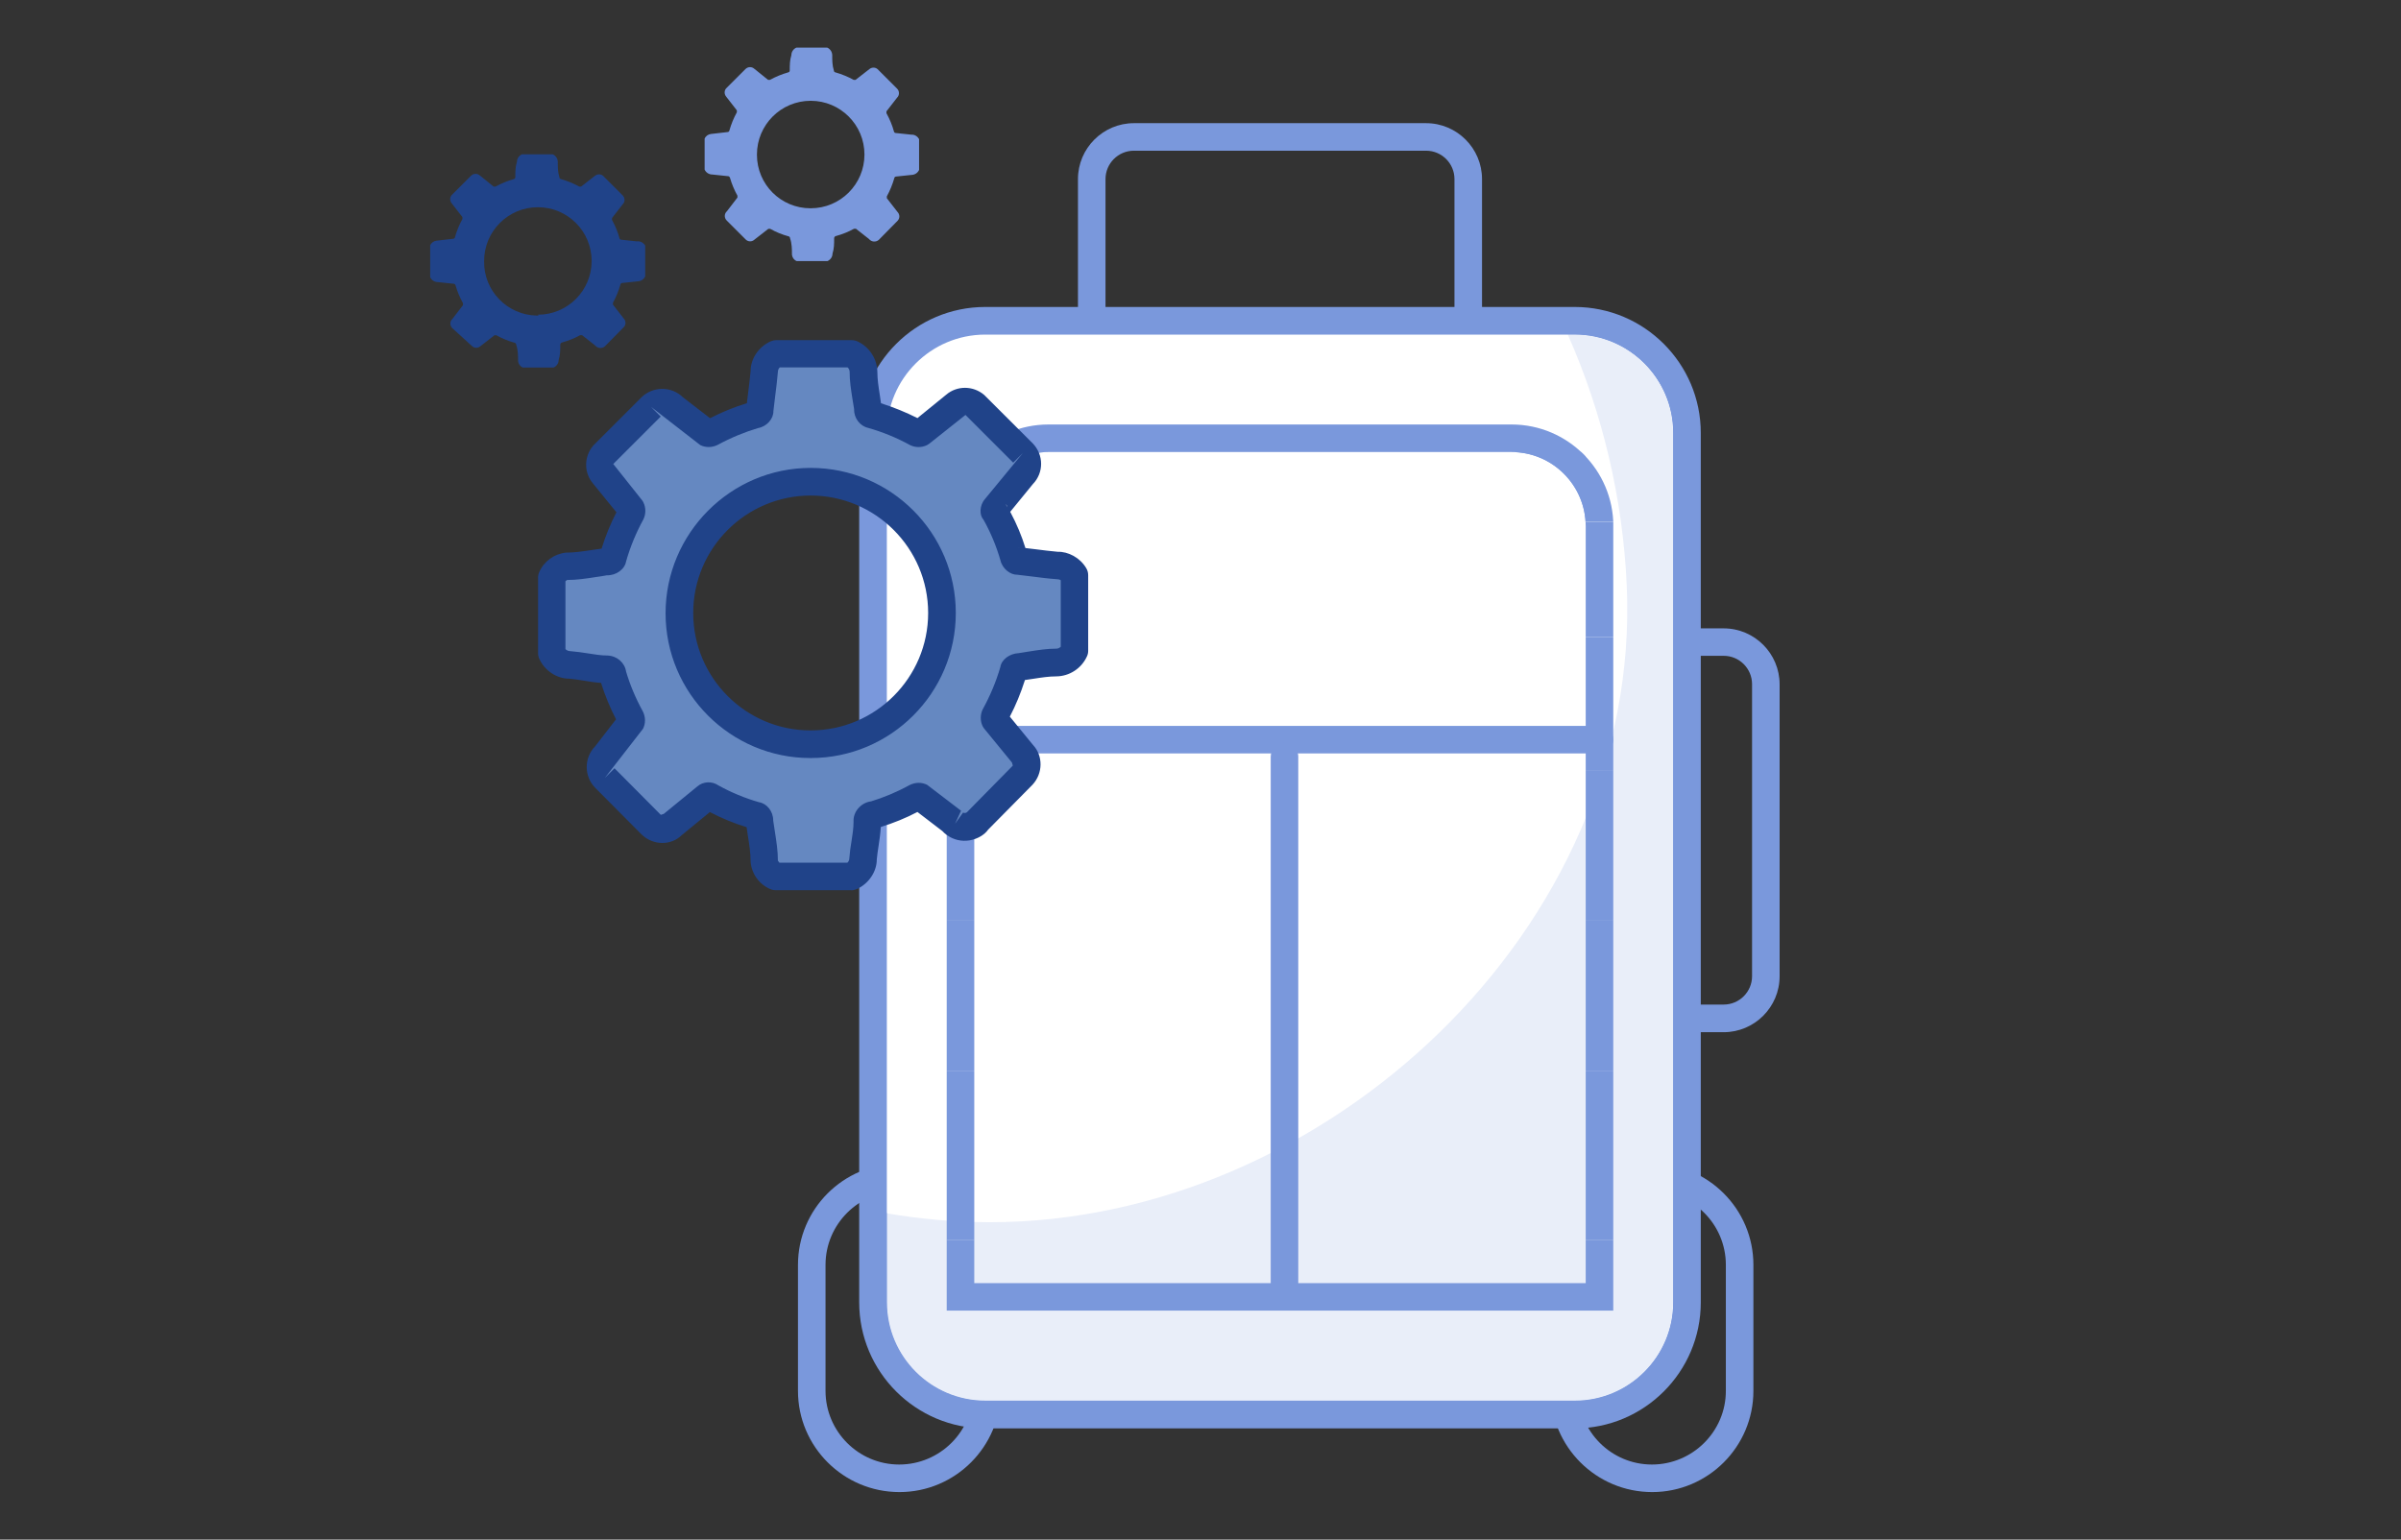 <?xml version="1.0" encoding="UTF-8"?> <svg xmlns="http://www.w3.org/2000/svg" xmlns:xlink="http://www.w3.org/1999/xlink" id="Layer_1" data-name="Layer 1" viewBox="0 0 251 161"><rect x="0" y="0" width="251" height="161" fill="#333333" stroke="none"/><defs><style> .cls-1 { clip-path: url(#clippath); } .cls-2 { fill: none; } .cls-2, .cls-3, .cls-4, .cls-5, .cls-6, .cls-7 { stroke-width: 0px; } .cls-8 { clip-path: url(#clippath-1); } .cls-3 { fill: #7a98dc; } .cls-4 { fill: #204389; } .cls-5 { fill: #6588c1; } .cls-6 { fill: #fff; } .cls-7 { fill: #e9eef9; } </style><clipPath id="clippath"><path class="cls-2" d="m168.66,137.06h-69.69V55.03c0-5.87,4.77-10.64,10.64-10.64h48.41c5.87,0,10.64,4.77,10.64,10.64v82.03m-66.81-2.88h63.92V55.03c0-4.28-3.48-7.76-7.76-7.76h-48.41c-4.28,0-7.75,3.48-7.75,7.76v79.15"></path></clipPath><clipPath id="clippath-1"><path class="cls-2" d="m134.28,135.64c-.8,0-1.44-.65-1.44-1.44v-55.07c0-.8.65-1.44,1.44-1.44s1.44.65,1.44,1.44v55.07c0,.8-.65,1.44-1.44,1.44"></path></clipPath></defs><path class="cls-3" d="m94.03,156.03c-5.86,0-10.61-4.75-10.61-10.58v-13.18c0-5.84,4.75-10.58,10.58-10.58h.03c5.84,0,10.58,4.75,10.58,10.58v13.18c0,5.84-4.75,10.58-10.58,10.58m-.03-31.46c-4.24,0-7.7,3.45-7.7,7.7v13.18c0,4.24,3.45,7.7,7.7,7.7s7.73-3.45,7.73-7.7v-13.18c0-4.24-3.45-7.7-7.7-7.7h-.03"></path><path class="cls-3" d="m172.72,156.03c-5.86,0-10.61-4.75-10.61-10.58v-13.18c0-5.84,4.75-10.58,10.58-10.58h.03c5.84,0,10.58,4.75,10.58,10.58v13.18c0,5.84-4.75,10.58-10.58,10.58m-.03-31.46c-4.24,0-7.7,3.45-7.7,7.7v13.18c0,4.24,3.45,7.7,7.7,7.7s7.73-3.45,7.73-7.7v-13.18c0-4.24-3.45-7.7-7.7-7.7h-.03"></path><path class="cls-3" d="m149.08,50.53h-30.54c-3.23,0-5.85-2.63-5.85-5.85v-25.95c0-3.23,2.63-5.85,5.85-5.85h30.54c3.23,0,5.85,2.63,5.85,5.85v25.95c0,3.23-2.63,5.85-5.85,5.85Zm-30.54-34.77c-1.64,0-2.97,1.33-2.97,2.97v25.95c0,1.64,1.33,2.97,2.97,2.97h30.54c1.64,0,2.97-1.33,2.97-2.97v-25.95c0-1.64-1.33-2.97-2.97-2.97h-30.54Z"></path><path class="cls-3" d="m180.19,107.94h-25.95c-3.23,0-5.85-2.63-5.85-5.85v-30.53c0-3.23,2.63-5.85,5.85-5.85h25.95c3.23,0,5.85,2.63,5.85,5.85v30.53c0,3.23-2.63,5.85-5.85,5.85m-25.95-39.36c-1.64,0-2.97,1.33-2.97,2.97v30.53c0,1.64,1.33,2.97,2.97,2.97h25.95c1.64,0,2.97-1.33,2.97-2.97v-30.53c0-1.64-1.33-2.97-2.97-2.97h-25.95"></path><path class="cls-6" d="m103,33.54h61.62c6.48,0,11.74,5.25,11.74,11.74v90.91c0,6.48-5.25,11.74-11.74,11.74h-61.62c-6.48,0-11.74-5.25-11.74-11.74V45.28c0-6.48,5.25-11.74,11.74-11.74"></path><path class="cls-3" d="m164.62,149.37h-61.62c-7.27,0-13.18-5.91-13.18-13.18V45.28c0-7.27,5.91-13.18,13.18-13.18h61.62c7.27,0,13.18,5.91,13.18,13.18v90.91c0,7.27-5.91,13.18-13.18,13.18m-61.62-114.38c-5.68,0-10.29,4.62-10.29,10.29v90.91c0,5.68,4.62,10.29,10.29,10.29h61.62c5.68,0,10.29-4.62,10.29-10.29V45.28c0-5.68-4.62-10.29-10.29-10.29h-61.62"></path><path class="cls-7" d="m164.62,34.99h-.72c3.66,8.28,5.75,17.18,6.16,26.24,1.61,35.96-31.72,66.58-66.58,66.58-3.61-.01-7.22-.32-10.78-.93v9.32c0,5.68,4.62,10.29,10.29,10.29h61.62c5.68,0,10.29-4.62,10.29-10.29V45.28c0-5.68-4.62-10.29-10.29-10.29"></path><path class="cls-3" d="m164.65,33.51h-1.41c.23.49.45.98.67,1.47h.72c5.68,0,10.29,4.62,10.29,10.29v90.91c0,5.68-4.62,10.29-10.29,10.29h-61.62c-5.68,0-10.29-4.62-10.29-10.29v-9.32c-.47-.08-.94-.17-1.41-.26v9.54c.02,6.47,5.26,11.72,11.74,11.74h61.65c6.47-.02,11.72-5.26,11.74-11.74V45.25c-.02-6.49-5.28-11.74-11.76-11.74"></path><g class="cls-1"><rect class="cls-3" x="101.85" y="129.64" width="63.92" height="4.53"></rect><rect class="cls-3" x="101.85" y="112.04" width="63.92" height="17.61"></rect><rect class="cls-3" x="101.85" y="96.28" width="63.92" height="15.75"></rect><rect class="cls-3" x="101.85" y="80.53" width="63.92" height="15.75"></rect><rect class="cls-3" x="101.85" y="66.63" width="63.92" height="13.9"></rect><rect class="cls-3" x="101.85" y="54.58" width="63.92" height="12.05"></rect><rect class="cls-3" x="101.85" y="47.27" width="63.92" height="7.31"></rect><rect class="cls-3" x="98.96" y="129.64" width="69.69" height="7.41"></rect><rect class="cls-3" x="98.96" y="112.04" width="69.69" height="17.61"></rect><rect class="cls-3" x="98.96" y="96.28" width="69.69" height="15.75"></rect><rect class="cls-3" x="98.96" y="80.53" width="69.69" height="15.75"></rect><rect class="cls-3" x="98.96" y="66.63" width="69.69" height="13.9"></rect><rect class="cls-3" x="98.96" y="54.58" width="69.69" height="12.05"></rect><rect class="cls-3" x="98.96" y="44.38" width="69.69" height="10.19"></rect></g><path class="cls-3" d="m167.21,78.79h-65.89c-.8,0-1.44-.65-1.44-1.44s.65-1.44,1.44-1.44h65.89c.8,0,1.44.65,1.44,1.44s-.65,1.44-1.44,1.44Z"></path><g class="cls-8"><rect class="cls-3" x="132.84" y="77.69" width="2.88" height="57.96"></rect></g><path class="cls-5" d="m112.31,60.13v7.9c-.34.75-1.08,1.23-1.9,1.24-1.33,0-2.65.32-3.95.46-.26,0-.48.18-.52.43-.47,1.61-1.12,3.17-1.93,4.64-.08.15-.08.34,0,.49l2.88,3.52c.59.63.59,1.62,0,2.25l-4.61,4.67c-.57.79-1.67.97-2.46.4-.09-.07-.18-.14-.25-.22l-3.32-2.57c-.15-.08-.34-.08-.49,0-1.43.79-2.95,1.42-4.53,1.87-.34.04-.59.35-.58.69,0,1.27-.32,2.54-.43,3.83,0,.82-.49,1.57-1.24,1.9h-7.9c-.66-.29-1.12-.92-1.18-1.64,0-1.41-.35-2.88-.49-4.21,0-.26-.18-.48-.43-.52-1.62-.46-3.18-1.11-4.64-1.93-.14-.12-.35-.12-.49,0l-3.52,2.88c-.63.61-1.62.61-2.25,0l-4.84-4.87c-.63-.64-.63-1.67,0-2.31l2.71-3.49c.08-.15.08-.34,0-.49-.81-1.46-1.44-3.01-1.9-4.61-.04-.26-.26-.45-.52-.46-1.3,0-2.6-.35-3.92-.46-.83,0-1.58-.49-1.93-1.24v-7.9c.29-.66.9-1.11,1.61-1.18,1.41,0,2.88-.35,4.27-.49.25.02.48-.16.52-.4.46-1.61,1.1-3.17,1.9-4.64.08-.15.08-.34,0-.49l-2.88-3.55c-.52-.61-.52-1.52,0-2.13l4.96-4.96c.64-.63,1.67-.63,2.31,0l3.49,2.71c.15.08.34.08.49,0,1.47-.8,3.03-1.44,4.64-1.9.25-.04.44-.26.43-.52.14-1.33.35-2.62.46-3.95,0-.82.49-1.57,1.24-1.9h7.9c.74.34,1.23,1.08,1.24,1.9,0,1.33.32,2.65.46,3.95,0,.25.16.46.4.52,1.61.46,3.17,1.1,4.64,1.9.15.08.34.08.49,0l3.55-2.88c.61-.52,1.52-.52,2.13,0l4.99,4.99c.61.63.61,1.62,0,2.25l-2.88,3.52c-.12.14-.12.35,0,.49.82,1.47,1.47,3.02,1.93,4.64.05.24.27.41.52.4,1.33.14,2.62.35,3.95.46.76-.03,1.48.36,1.87,1.01Zm-27.57,17.68c7.58,0,13.72-6.14,13.72-13.72s-6.14-13.72-13.72-13.72c-7.58,0-13.72,6.14-13.72,13.72v.03c0,7.56,6.13,13.7,13.7,13.7h.03Z"></path><path class="cls-4" d="m88.99,93.09h-7.9c-.2,0-.4-.04-.58-.12-1.15-.5-1.93-1.59-2.04-2.83,0-.94-.14-1.83-.28-2.69-.05-.32-.1-.64-.14-.95-1.37-.42-2.64-.95-3.84-1.58l-2.96,2.43c-1.1,1.08-2.97,1.08-4.17-.08l-4.86-4.89c-1.18-1.2-1.18-3.14,0-4.34l2.18-2.82c-.62-1.2-1.15-2.48-1.57-3.81-.62-.04-1.24-.14-1.84-.24-.5-.08-1-.16-1.5-.2h0c-1.27,0-2.54-.82-3.11-2.07-.09-.19-.13-.4-.13-.6v-7.9c0-.2.04-.39.12-.57.49-1.13,1.56-1.91,2.79-2.04.95,0,1.79-.14,2.68-.27.35-.05.7-.11,1.05-.15.42-1.36.94-2.61,1.55-3.8l-2.44-3c-.97-1.13-.97-2.82.02-3.98l5.04-5.04c1.2-1.18,3.14-1.18,4.34,0l2.83,2.18c1.22-.63,2.52-1.16,3.85-1.57.04-.39.09-.74.13-1.09.1-.76.19-1.52.26-2.28,0-1.26.82-2.52,2.08-3.09.19-.08.39-.13.59-.13h7.9c.21,0,.42.05.6.13,1.24.57,2.06,1.82,2.08,3.19,0,.78.12,1.56.25,2.39.05.3.09.59.13.89,1.33.42,2.6.94,3.81,1.55l3-2.44c1.13-.97,2.82-.97,3.98.02l5.07,5.06c1.17,1.21,1.17,3.08.01,4.27l-2.36,2.89c.69,1.29,1.2,2.53,1.59,3.79.4.04.75.09,1.09.13.76.1,1.52.19,2.28.26,1.09-.03,2.32.6,2.98,1.7.14.23.21.48.21.75v7.9c0,.2-.04.41-.13.59-.57,1.26-1.83,2.08-3.21,2.09-.76,0-1.55.12-2.38.25-.3.05-.59.09-.89.13-.44,1.38-.96,2.64-1.58,3.83l2.43,2.97c1.05,1.11,1.05,2.96-.06,4.15l-4.64,4.7c-.36.52-1.1.98-1.94,1.12-.84.14-1.69-.06-2.39-.57-.17-.12-.32-.26-.46-.41l-2.6-1.99c-1.2.63-2.5,1.16-3.83,1.57-.04.68-.13,1.32-.23,1.96-.07.48-.15.95-.19,1.44,0,1.26-.83,2.52-2.08,3.09-.19.08-.39.13-.59.13Zm-7.5-2.88h7.1c.13-.12.2-.29.2-.47.05-.66.13-1.19.22-1.73.11-.7.22-1.4.22-2.09-.06-1.01.75-1.98,1.83-2.12,1.26-.38,2.68-.96,4.02-1.7.61-.31,1.28-.31,1.84-.03l3.55,2.71-.63,1.36.84-1.17c.12.09.35.05.44-.07l4.76-4.84-.09-.32-2.88-3.52c-.07-.08-.13-.18-.18-.27-.27-.55-.27-1.21,0-1.77.79-1.44,1.4-2.9,1.84-4.41.12-.8.97-1.43,1.93-1.47.25-.04.68-.11,1.12-.18.9-.14,1.83-.29,2.81-.29.17,0,.34-.08.46-.2v-6.96c-.11-.07-.23-.1-.38-.1-.98-.07-1.78-.18-2.58-.28-.52-.07-1.05-.13-1.58-.19-.72.02-1.56-.61-1.77-1.52-.41-1.43-1.01-2.89-1.78-4.26-.42-.44-.42-1.47.17-2.14l3.97-4.82-1.02,1.02-4.99-4.99-3.75,2.98c-.08.06-.17.12-.26.17-.56.28-1.23.28-1.79,0-1.42-.78-2.88-1.37-4.39-1.8-.84-.19-1.48-1.02-1.45-1.95-.04-.23-.11-.66-.18-1.1-.14-.9-.29-1.83-.29-2.81,0-.17-.08-.34-.21-.46h-7.09c-.13.12-.2.29-.2.47-.08.92-.18,1.72-.28,2.51-.07.52-.13,1.05-.19,1.58.02.8-.67,1.62-1.62,1.79-1.35.4-2.82,1-4.2,1.75-.6.3-1.27.3-1.83.02l-5.15-4,1.02,1.02-4.96,4.96,2.98,3.75c.07.08.13.17.17.27.27.55.27,1.21,0,1.77-.78,1.43-1.38,2.89-1.81,4.4-.14.83-1.05,1.48-2.01,1.45-.22.05-.7.12-1.19.19-.96.15-1.95.3-2.97.3l-.17.13v7.1c.13.13.31.21.49.21.69.06,1.26.14,1.82.23.7.11,1.4.23,2.09.23,1,.04,1.8.75,1.94,1.68.39,1.33.99,2.78,1.74,4.14.31.61.31,1.28.03,1.84l-4,5.15,1.02-1.02,4.84,4.87.31-.1,3.52-2.88c.6-.52,1.52-.56,2.19-.1,1.35.75,2.78,1.34,4.25,1.76.81.13,1.49.95,1.48,1.92.04.27.11.72.18,1.19.15.97.31,1.97.31,3l.14.2Zm-2.94-3.56l.19.05-.19-.05Zm13.18-.06l-.09.03.09-.03Zm-13.74-.63v.13s0-.13,0-.13Zm14.12-.12v.09-.09Zm-17.3-1.4l-.05.04.05-.04Zm-1.41,0h0s0,0,0,0Zm33.36-13.27h-.13s.13,0,.13,0Zm-44.09-.3l.03.11-.03-.11Zm44.7-.44l-.06.22.06-.22Zm-44.65-12.54l-.06.2.06-.2Zm44.62-.08l.02.07-.02-.07Zm-43.97-.51l-.11.02.15-.02h-.04Zm43.11-.06h-.02s.21.02.21.02l-.19-.02Zm-1.29-3.22l-.04.04.04-.04Zm-.06-1.32c.07.12.14.24.2.35-.04-.13-.11-.25-.2-.35Zm-27.14-10.03l-.02.2.02-.2Zm14.14-.1v.13s0-.13,0-.13Zm-13.55-.58l-.12.03.12-.03Zm12.86-.02l.1.03-.1-.03Zm-6.69,37.3h-.03c-8.35,0-15.14-6.79-15.14-15.14s6.8-15.2,15.17-15.2,15.17,6.8,15.17,15.17-6.8,15.17-15.17,15.17Zm0-27.45c-6.77,0-12.28,5.51-12.28,12.28s5.5,12.28,12.25,12.28h.03c6.77,0,12.28-5.51,12.28-12.28s-5.51-12.28-12.28-12.28Z"></path><path class="cls-3" d="m96.08,14.54v3.23c-.14.31-.44.51-.78.52l-1.61.17c-.1,0-.19.07-.2.17-.19.66-.45,1.3-.78,1.9v.2l1.12,1.44c.25.26.25.67,0,.92l-1.87,1.9c-.25.31-.7.36-1.01.11l-.11-.11-1.36-1.07h-.2c-.58.32-1.2.57-1.85.75-.14.01-.25.14-.23.29h0c0,.52,0,1.04-.17,1.56,0,.34-.21.64-.52.78h-3.23c-.27-.11-.46-.37-.49-.66,0-.58,0-1.15-.2-1.73,0-.1-.07-.19-.17-.2-.66-.18-1.3-.44-1.9-.78h-.2l-1.44,1.12c-.26.25-.67.25-.92,0l-1.99-1.99c-.26-.26-.27-.68-.01-.94h.01s1.12-1.46,1.12-1.46v-.2c-.33-.59-.59-1.22-.78-1.87-.03-.1-.12-.18-.23-.17l-1.61-.17c-.35,0-.67-.2-.81-.52v-3.23c.11-.27.37-.46.66-.49l1.73-.2c.1,0,.19-.07.2-.17.19-.66.45-1.3.78-1.9v-.2l-1.12-1.44c-.21-.25-.21-.62,0-.86l2.02-2.02c.26-.26.68-.27.94-.01h.01s1.41,1.14,1.41,1.14h.2c.6-.33,1.24-.59,1.9-.78.1-.01.17-.1.17-.2,0-.55,0-1.07.17-1.61,0-.34.21-.64.52-.78h3.23c.31.14.51.44.52.78,0,.55,0,1.07.17,1.61,0,.1.07.19.17.2.66.19,1.3.45,1.9.78h.2l1.44-1.12c.25-.21.62-.21.86,0l2.05,2.05c.25.26.25.67,0,.92l-1.12,1.44v.2c.33.6.6,1.24.78,1.9.01.1.1.17.2.17l1.61.17c.34-.02.65.16.81.46Zm-11.33,7.24c3.11,0,5.62-2.52,5.62-5.62,0-3.11-2.52-5.62-5.62-5.62-3.11,0-5.62,2.52-5.62,5.62v.03c0,3.09,2.5,5.59,5.59,5.59h.03Z"></path><path class="cls-4" d="m67.45,25.67v3.23c-.14.31-.44.51-.78.52l-1.61.17c-.1,0-.19.07-.2.17-.19.66-.45,1.3-.78,1.9v.2l1.12,1.44c.25.26.25.67,0,.92l-1.87,1.9c-.25.31-.7.36-1.01.11l-.11-.11-1.36-1.07h-.2c-.58.32-1.2.57-1.85.75-.14.01-.25.14-.23.29h0c0,.52,0,1.04-.17,1.56,0,.34-.21.64-.52.78h-3.23c-.27-.11-.46-.37-.49-.66,0-.58,0-1.15-.2-1.73,0-.1-.07-.19-.17-.2-.66-.18-1.3-.44-1.9-.78h-.2l-1.44,1.12c-.26.25-.67.25-.92,0l-2.05-1.87c-.26-.26-.27-.68-.01-.94h.01s1.12-1.46,1.12-1.46v-.2c-.33-.59-.59-1.22-.78-1.87-.03-.1-.12-.18-.23-.17l-1.61-.17c-.35,0-.67-.2-.81-.52v-3.32c.11-.27.37-.46.66-.49l1.73-.2c.1,0,.19-.07.2-.17.19-.66.45-1.3.78-1.9v-.2l-1.12-1.44c-.21-.25-.21-.62,0-.86l2.02-2.02c.26-.26.68-.27.94-.01h.01s1.41,1.14,1.41,1.14h.2c.6-.33,1.24-.59,1.9-.78.1-.01.17-.1.17-.2,0-.55,0-1.07.17-1.61,0-.34.21-.64.52-.78h3.23c.31.14.51.44.52.78,0,.55,0,1.07.17,1.61,0,.1.07.19.17.2.66.19,1.3.45,1.9.78h.2l1.44-1.12c.25-.21.62-.21.86,0l2.05,2.05c.25.26.25.67,0,.92l-1.12,1.44v.2c.33.6.6,1.24.78,1.9.01.1.1.17.2.17l1.61.17c.35-.05.69.13.87.43Zm-11.22,7.24c3.11,0,5.62-2.52,5.62-5.62,0-3.11-2.52-5.62-5.62-5.62-3.11,0-5.62,2.52-5.62,5.62v.03c-.05,3.09,2.42,5.63,5.51,5.68h.2s-.09-.09-.09-.09Z"></path></svg> 